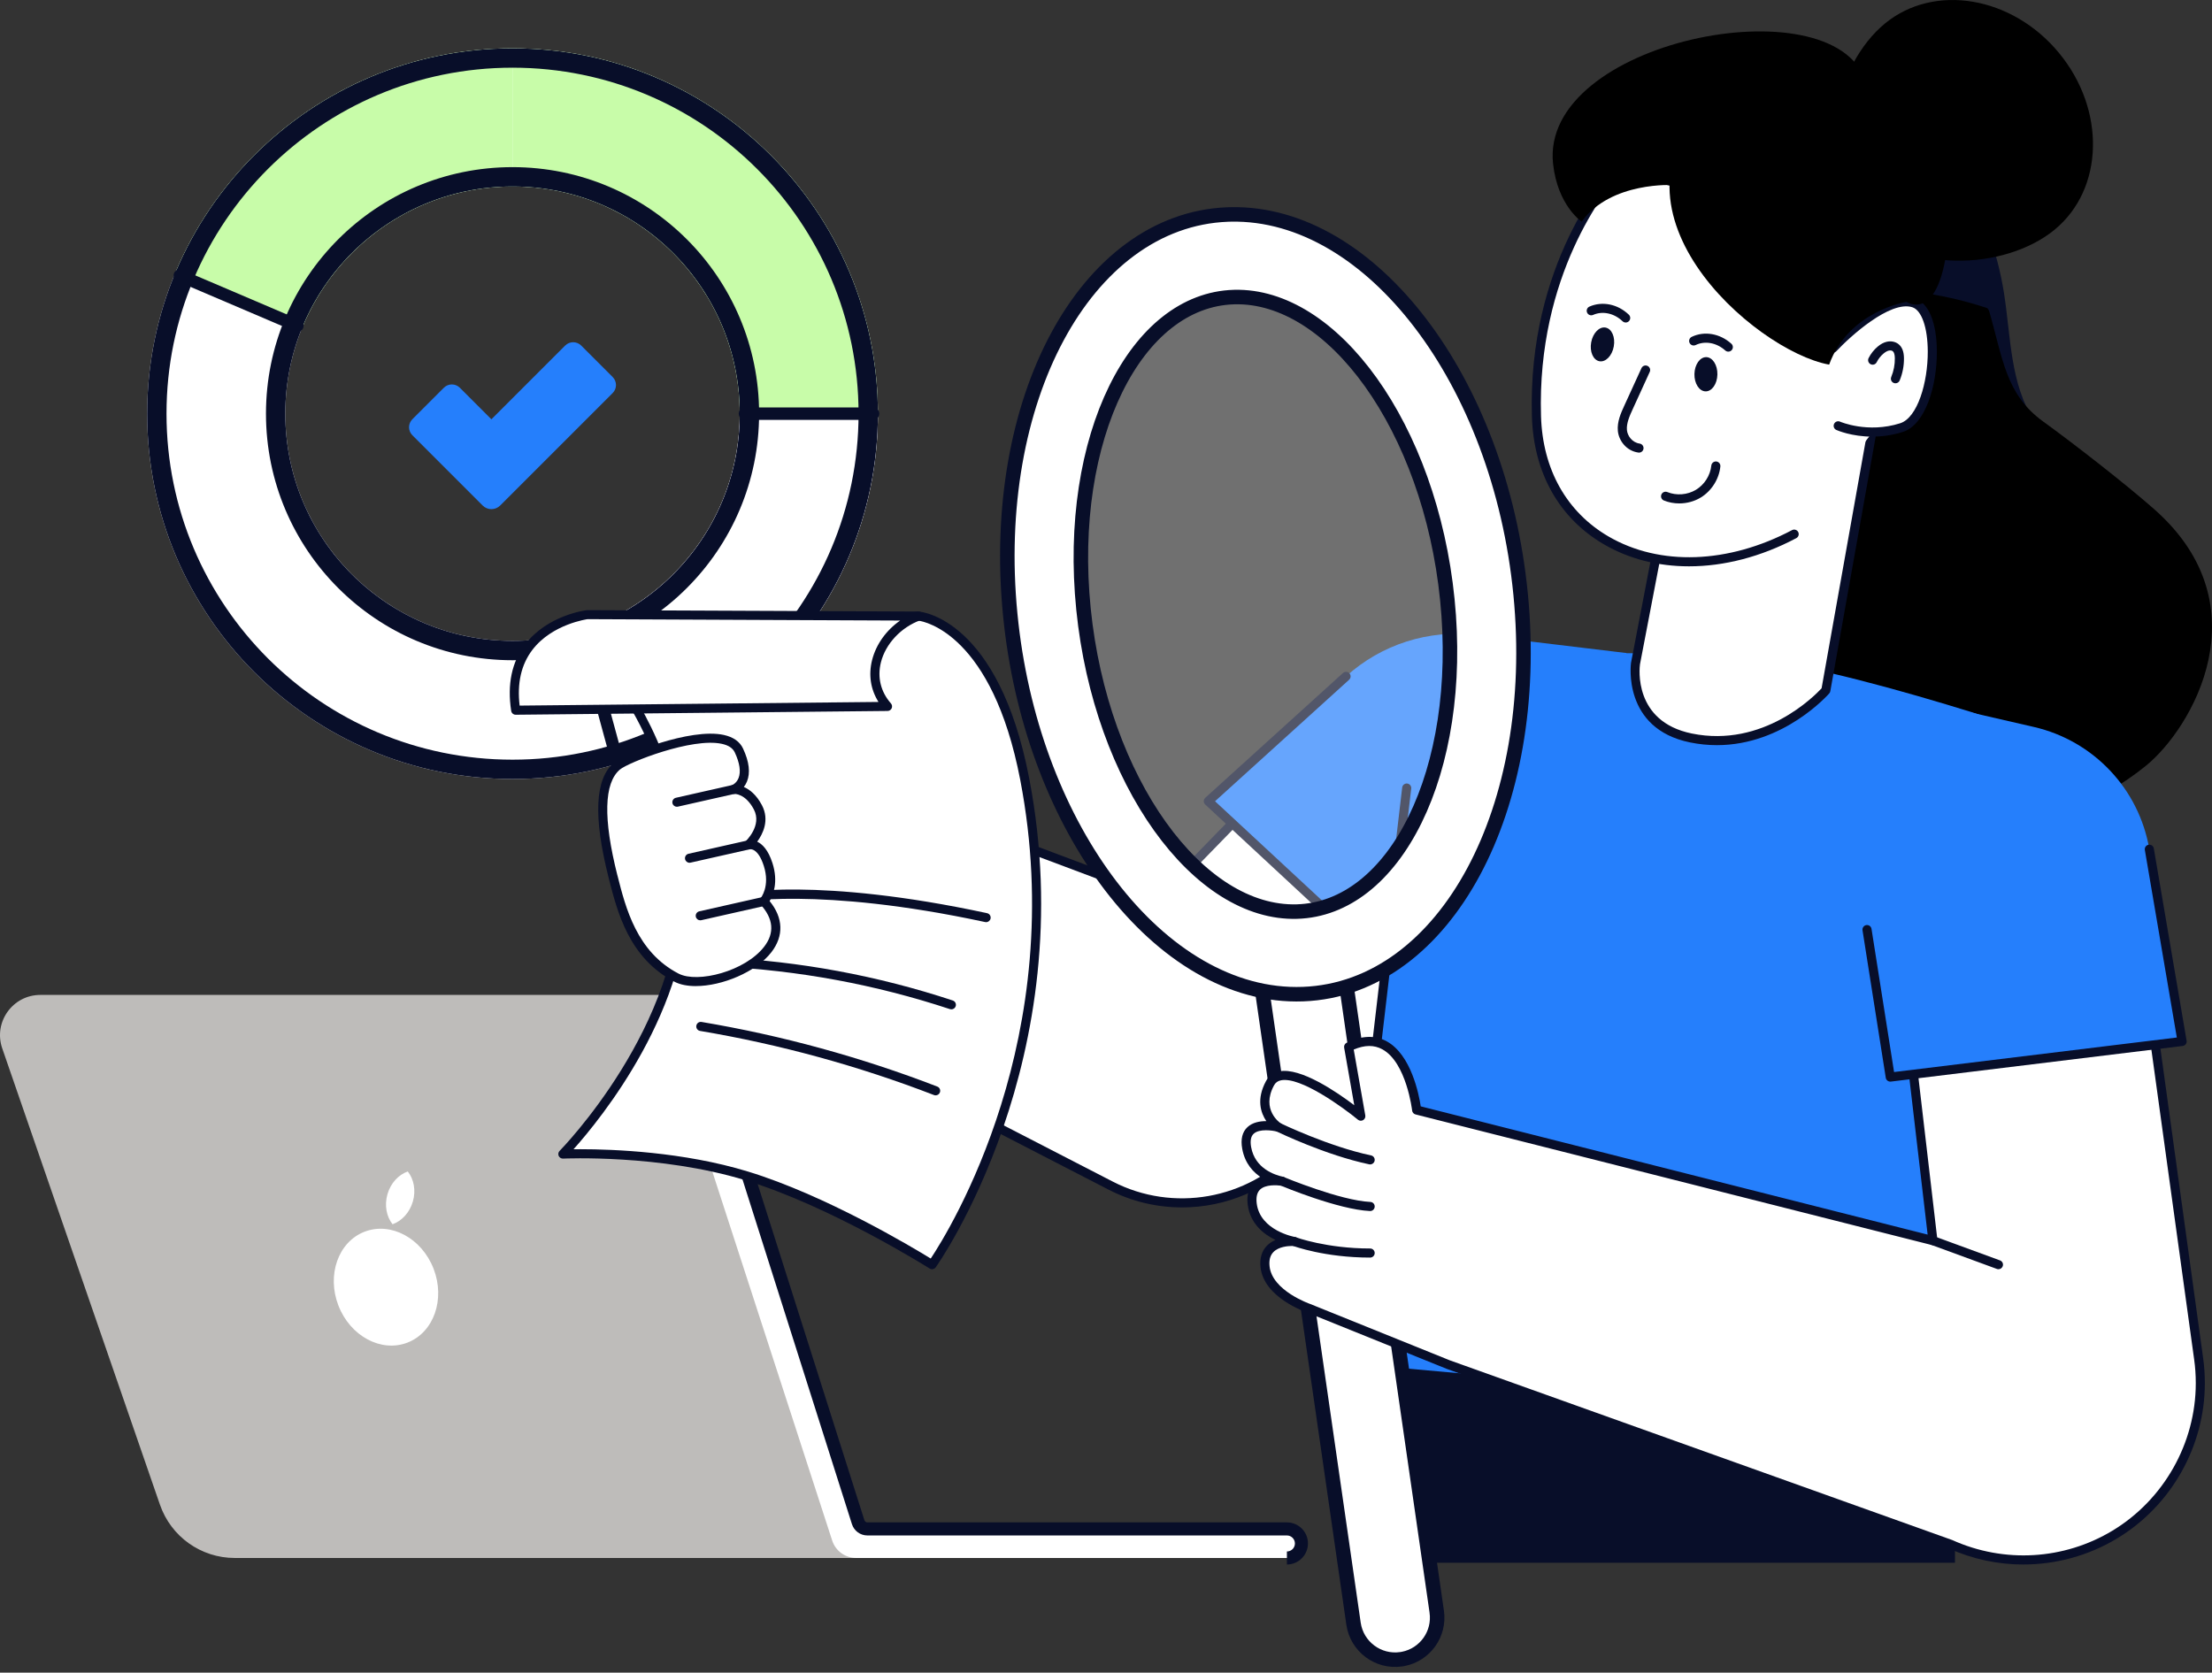 <svg width="320" height="242" viewBox="0 0 320 242" fill="none" xmlns="http://www.w3.org/2000/svg">
<rect x="0" y="0" width="320" height="242" fill="#333333" stroke="none"/>
<path d="M81.757 49.995L71.089 60.663L66.528 56.101C65.886 55.459 64.846 55.459 64.208 56.101L59.657 60.652C59.015 61.294 59.015 62.333 59.657 62.972L69.819 73.134C70.523 73.838 71.659 73.838 72.363 73.134L88.631 56.866C89.274 56.224 89.274 55.184 88.631 54.546L84.081 49.995C83.438 49.353 82.399 49.353 81.76 49.995H81.757Z" fill="#257FFC"/>
<path d="M74.146 6.994C44.955 6.994 21.29 30.66 21.29 59.851C21.29 89.041 44.955 112.707 74.146 112.707C103.337 112.707 127.003 89.041 127.003 59.851C127.003 30.66 103.337 6.994 74.146 6.994ZM74.146 92.722C55.991 92.722 41.275 78.006 41.275 59.851C41.275 41.695 55.991 26.979 74.146 26.979C92.301 26.979 107.018 41.695 107.018 59.851C107.018 78.006 92.301 92.722 74.146 92.722Z" fill="white"/>
<path d="M107.013 59.851H126.998C126.998 30.66 103.332 6.994 74.142 6.994V26.979C92.297 26.979 107.013 41.695 107.013 59.851Z" fill="#C8FCA9"/>
<path d="M25.198 39.877L43.71 47.429C48.611 35.434 60.386 26.979 74.146 26.979V6.994C52.021 6.994 33.079 20.588 25.198 39.877Z" fill="#C8FCA9"/>
<path d="M127.002 59.851H107.017C107.017 74.513 97.415 86.927 84.156 91.163L90.244 110.206C111.564 103.397 127.002 83.426 127.002 59.851Z" fill="white"/>
<path d="M126.302 60.753H107.772C107.274 60.753 106.87 60.349 106.87 59.851C106.87 59.353 107.274 58.949 107.772 58.949H126.302C126.8 58.949 127.205 59.353 127.205 59.851C127.205 60.349 126.8 60.753 126.302 60.753Z" fill="#080E29"/>
<path d="M43.017 48.029C42.898 48.029 42.779 48.007 42.664 47.956L25.659 40.696C25.201 40.501 24.988 39.97 25.183 39.512C25.378 39.054 25.908 38.841 26.367 39.036L43.371 46.296C43.829 46.491 44.042 47.022 43.847 47.48C43.699 47.823 43.367 48.029 43.017 48.029Z" fill="#080E29"/>
<path d="M74.146 8.394C102.564 8.394 125.603 31.433 125.603 59.851C125.603 88.269 102.564 111.308 74.146 111.308C45.728 111.308 22.689 88.269 22.689 59.851C22.689 31.433 45.728 8.394 74.146 8.394ZM74.146 25.58C55.218 25.58 39.876 40.923 39.876 59.851C39.876 78.779 55.218 94.121 74.146 94.121C93.074 94.121 108.417 78.779 108.417 59.851C108.416 40.923 93.074 25.58 74.146 25.58Z" stroke="#080E29" stroke-width="2.798"/>
<path d="M89.227 110.729C88.83 110.729 88.466 110.466 88.357 110.065L83.388 91.787C83.258 91.308 83.54 90.809 84.023 90.68C84.503 90.55 85.001 90.831 85.131 91.315L90.1 109.593C90.23 110.073 89.949 110.571 89.465 110.701C89.386 110.722 89.306 110.733 89.227 110.733V110.729Z" fill="#080E29"/>
<path d="M23.141 217.704L0.325 151.68C-0.985 147.893 1.828 143.944 5.837 143.944H97.988C99.091 143.944 100.069 144.658 100.401 145.707L124.455 221.2H186.171C187.334 221.2 188.274 222.14 188.274 223.303C188.274 224.466 187.334 225.406 186.171 225.406H33.954C29.076 225.406 24.734 222.314 23.141 217.7V217.704Z" fill="#BEBCBA"/>
<path d="M124.142 220.219L100.472 145.658C100.148 144.639 99.2 143.944 98.132 143.944C96.463 143.944 95.277 145.571 95.794 147.161L120.389 222.884C120.876 224.391 122.28 225.406 123.862 225.406H186.171C187.334 225.406 188.274 224.466 188.274 223.303C188.274 222.14 187.334 221.2 186.171 221.2H125.486C124.87 221.2 124.327 220.804 124.142 220.219Z" fill="white"/>
<path d="M186.171 226.354V224.466C186.809 224.466 187.33 223.945 187.33 223.307C187.33 222.669 186.809 222.148 186.171 222.148H125.486C124.455 222.148 123.556 221.487 123.243 220.505L99.574 145.945C99.374 145.315 98.792 144.888 98.131 144.888V143C99.619 143 100.922 143.952 101.375 145.371L125.044 219.931C125.104 220.124 125.285 220.256 125.486 220.256H186.171C187.851 220.256 189.217 221.623 189.217 223.303C189.217 224.983 187.851 226.35 186.171 226.35V226.354Z" fill="#080E29"/>
<path d="M58.953 194.244C62.753 192.769 64.441 187.983 62.722 183.555C61.004 179.127 56.53 176.732 52.729 178.207C48.929 179.682 47.241 184.468 48.96 188.896C50.678 193.324 55.152 195.718 58.953 194.244Z" fill="white"/>
<path d="M56.053 172.774C56.517 171.158 57.661 169.954 58.99 169.486C59.866 170.588 60.195 172.216 59.727 173.832C59.258 175.447 58.118 176.652 56.789 177.124C55.913 176.021 55.588 174.394 56.053 172.778V172.774Z" fill="white"/>
<path d="M271.606 11.636C281.276 19.044 287.96 30.245 289.888 42.273C290.91 48.644 290.764 55.541 294.31 60.932C299.143 68.274 309.593 70.776 313.489 78.659C311.38 81.678 307.244 82.676 303.585 83.085C298.291 83.676 292.97 84.018 287.645 84.112C284.509 84.168 281.269 84.112 278.402 82.848C274.36 81.066 271.686 77.162 269.696 73.219C263.019 59.995 261.811 44.111 266.41 30.029C268.267 24.345 271.204 17.604 271.606 11.639V11.636Z" fill="#080E29"/>
<path d="M287.738 44.93C289.738 51.747 290.08 57.021 295.601 61.005C299.904 64.109 307.642 70.125 311.739 73.76C327.461 87.708 317.103 105.374 310.444 110.787C303.784 116.199 294.664 119.868 285.154 120.047C275.644 120.227 265.909 116.628 260.782 110.244C256.663 105.115 255.738 98.756 255.963 92.668C256.188 86.582 257.453 80.526 257.266 74.438C257.077 68.35 255.242 62.01 250.137 57.479C248.212 55.772 245.87 54.362 244.158 52.514C242.446 50.669 241.436 48.153 242.632 46.065C244.153 43.416 248.35 42.627 251.989 42.37C264.577 41.484 275.857 40.684 287.506 44.586" fill="black"/>
<path d="M267.304 210.143L271.043 212.497C272.799 213.592 275.104 213.066 276.201 211.325L278.555 207.586C279.652 205.842 279.126 203.537 277.385 202.44L273.644 200.074C271.9 198.977 269.595 199.503 268.486 201.246L266.134 204.997C265.037 206.741 265.563 209.046 267.304 210.143Z" fill="#C8FCA9"/>
<path d="M184.845 112.395L167.848 129.865L99.37 104.125L93.025 136.665L160.675 171.534C169.695 176.184 180.712 174.242 187.601 166.788L227.101 124.038" fill="white"/>
<path d="M170.982 174.685C167.369 174.685 163.729 173.847 160.372 172.116L92.723 137.249C92.464 137.116 92.324 136.825 92.379 136.539L98.724 103.999C98.76 103.81 98.879 103.646 99.049 103.551C99.216 103.457 99.419 103.442 99.601 103.51L167.676 129.1L184.376 111.937C184.63 111.676 185.044 111.671 185.306 111.925C185.565 112.18 185.572 112.594 185.318 112.855L168.32 130.325C168.139 130.514 167.863 130.575 167.618 130.483L99.867 105.016L93.767 136.309L160.978 170.951C169.706 175.451 180.455 173.554 187.12 166.343L226.62 123.593C226.867 123.327 227.283 123.31 227.55 123.557C227.816 123.804 227.833 124.218 227.586 124.487L188.086 167.236C183.587 172.106 177.327 174.69 170.987 174.69L170.982 174.685Z" fill="#080E29"/>
<path d="M132.869 89.135C132.869 89.135 143.873 89.995 148.239 112.717C156.08 153.537 134.833 182.972 134.833 182.972C134.833 182.972 120.656 173.988 108.022 170.128C95.389 166.267 81.423 166.97 81.423 166.97C81.423 166.97 99.445 148.807 98.919 128.068C98.394 107.329 87.705 96.397 87.705 96.397L132.869 89.132V89.135Z" fill="white"/>
<path d="M134.833 183.628C134.714 183.628 134.591 183.594 134.482 183.527C134.341 183.437 120.23 174.545 107.831 170.757C95.459 166.977 81.595 167.621 81.457 167.626C81.205 167.638 80.934 167.486 80.825 167.239C80.713 166.991 80.767 166.701 80.958 166.507C81.137 166.328 98.776 148.299 98.263 128.085C97.75 107.871 87.339 96.964 87.235 96.858C87.063 96.681 87.005 96.427 87.082 96.192C87.16 95.959 87.361 95.787 87.603 95.748L132.767 88.483C132.818 88.476 132.869 88.474 132.922 88.479C133.392 88.515 144.476 89.641 148.886 112.591C156.693 153.219 135.583 183.059 135.368 183.355C135.24 183.532 135.039 183.628 134.833 183.628ZM84.004 166.267C88.678 166.267 98.859 166.64 108.216 169.5C119.404 172.917 131.924 180.41 134.646 182.083C137.349 178.022 154.736 150.018 147.595 112.843C143.548 91.784 133.787 89.927 132.886 89.801L88.978 96.862C91.502 99.938 99.137 110.654 99.581 128.053C100.031 145.85 86.872 161.913 82.968 166.275C83.275 166.27 83.622 166.267 84.007 166.267H84.004Z" fill="#080E29"/>
<path d="M106.274 129.952C106.274 129.952 118.024 127.455 142.659 132.759L106.274 129.952Z" fill="white"/>
<path d="M142.66 133.417C142.614 133.417 142.568 133.413 142.519 133.403C118.349 128.199 106.526 130.57 106.41 130.596C106.054 130.669 105.705 130.444 105.63 130.09C105.555 129.734 105.783 129.385 106.136 129.31C106.623 129.206 118.305 126.845 142.795 132.117C143.149 132.195 143.377 132.543 143.299 132.899C143.231 133.207 142.96 133.417 142.657 133.417H142.66Z" fill="#080E29"/>
<path d="M74.601 102.749L128.391 102.202C124.398 97.678 127.437 91.135 132.869 89.132L85.002 88.921C85.002 88.921 72.705 90.396 74.601 102.747V102.749Z" fill="white"/>
<path d="M74.601 103.408C74.277 103.408 74.001 103.171 73.952 102.851C73.361 99.005 74.039 95.772 75.962 93.242C79.181 89.004 84.692 88.299 84.927 88.273L132.874 88.478C133.191 88.478 133.465 88.709 133.518 89.021C133.574 89.333 133.397 89.641 133.099 89.752C130.334 90.772 128.113 93.152 127.44 95.819C126.892 97.981 127.408 100.093 128.888 101.769C129.057 101.962 129.101 102.236 128.997 102.471C128.89 102.706 128.66 102.858 128.403 102.861L74.613 103.408H74.606H74.601ZM85 89.58C85.029 89.58 79.876 90.251 77.001 94.043C75.398 96.157 74.785 98.86 75.173 102.086L127.089 101.558C125.95 99.754 125.619 97.644 126.163 95.494C126.74 93.215 128.217 91.174 130.222 89.779L85 89.58Z" fill="#080E29"/>
<path d="M137.628 146.032C137.56 146.032 137.49 146.022 137.422 145.998C126.667 142.446 115.477 140.373 104.16 139.84C103.797 139.823 103.518 139.515 103.535 139.152C103.552 138.789 103.899 138.513 104.223 138.527C115.658 139.065 126.967 141.16 137.836 144.751C138.18 144.865 138.369 145.235 138.255 145.582C138.165 145.858 137.906 146.032 137.63 146.032H137.628Z" fill="#080E29"/>
<path d="M135.353 158.474C135.273 158.474 135.193 158.46 135.116 158.431C124.199 154.217 112.812 151.095 101.273 149.153C100.915 149.093 100.675 148.754 100.735 148.395C100.796 148.037 101.123 147.795 101.493 147.855C113.12 149.812 124.591 152.958 135.593 157.203C135.932 157.334 136.099 157.714 135.968 158.053C135.869 158.314 135.62 158.474 135.356 158.474H135.353Z" fill="#080E29"/>
<path d="M235.267 94.479L213.54 91.864C206.699 91.04 199.836 93.225 194.728 97.855L174.803 115.916L214.22 152.497L242.297 116.383L235.267 94.479Z" fill="#257FFC"/>
<path d="M214.22 153.154C214.056 153.154 213.896 153.091 213.772 152.98L174.355 116.398C174.219 116.272 174.144 116.095 174.144 115.911C174.144 115.727 174.224 115.553 174.36 115.427L194.285 97.369C194.554 97.124 194.97 97.146 195.215 97.415C195.46 97.683 195.438 98.1 195.169 98.345L175.774 115.924L214.14 151.529L241.776 115.982C241.999 115.696 242.411 115.643 242.699 115.865C242.985 116.088 243.038 116.502 242.815 116.788L214.738 152.9C214.625 153.045 214.458 153.137 214.274 153.152C214.257 153.152 214.237 153.152 214.22 153.152V153.154Z" fill="#080E29"/>
<path d="M272.67 3.413C265.53 9.292 262.038 23.377 268.821 31.61C275.605 39.844 290.096 39.11 297.235 33.23C304.374 27.351 304.66 15.908 297.877 7.675C291.094 -0.559 279.809 -2.467 272.67 3.413Z" fill="black"/>
<path d="M282.817 226.097V191.983H200.371L194.961 226.097H282.817Z" fill="#080E29"/>
<path d="M193.76 197.117L259.879 203.086L277.64 204.697L285.537 205.409L293.434 116.049C294.349 110.322 290.925 104.798 285.384 103.081C275.368 99.976 262.126 96.249 253.614 95.334C239.641 93.83 217.451 94.818 217.451 94.818C210.789 95.068 205.275 100.076 204.36 106.675L193.758 197.119L193.76 197.117Z" fill="#257FFC"/>
<path d="M193.76 197.773C193.733 197.773 193.709 197.773 193.682 197.768C193.321 197.724 193.062 197.4 193.106 197.039L202.848 113.937C202.892 113.576 203.226 113.32 203.577 113.361C203.938 113.402 204.197 113.729 204.154 114.09L194.411 197.192C194.372 197.526 194.087 197.773 193.76 197.773Z" fill="#080E29"/>
<path d="M236.599 96.007L241.769 69.061L270.904 61.884L264.136 99.882C264.136 99.882 256.219 109.133 244.624 106.769C235.301 104.868 236.601 96.007 236.601 96.007H236.599Z" fill="white"/>
<path d="M248.376 107.808C247.131 107.808 245.833 107.687 244.492 107.413C234.672 105.411 235.936 96.007 235.95 95.913C235.95 95.903 235.953 95.894 235.955 95.884L241.126 68.938C241.174 68.686 241.365 68.485 241.615 68.425L270.747 61.247C270.965 61.194 271.193 61.254 271.355 61.404C271.517 61.557 271.593 61.78 271.554 62L264.785 99.998C264.766 100.115 264.715 100.221 264.637 100.311C264.565 100.395 258.094 107.808 248.378 107.808H248.376ZM237.248 96.116C237.181 96.608 236.26 104.394 244.753 106.125C255.086 108.234 262.519 100.669 263.521 99.582L270.079 62.765L242.336 69.599L237.248 96.116Z" fill="#080E29"/>
<path d="M270.905 62.511C281.143 47.935 272.22 34.4 272.22 34.4L234.248 24.241C233.654 24.878 221.592 37.739 222.27 60.242C222.83 78.779 241.738 86.701 259.549 77.275" fill="white"/>
<path d="M244.342 81.935C239.903 81.935 235.689 80.882 232.047 78.763C225.564 74.99 221.859 68.422 221.615 60.264C220.951 38.222 232.447 25.215 233.759 23.803C233.924 23.624 234.181 23.544 234.418 23.607L272.39 33.766C272.545 33.807 272.68 33.904 272.77 34.039C272.862 34.178 281.82 48.119 271.443 62.889C271.235 63.184 270.823 63.259 270.527 63.049C270.23 62.84 270.159 62.429 270.368 62.133C279.546 49.068 272.828 36.701 271.799 34.969L234.469 24.98C232.362 27.353 222.314 39.781 222.932 60.222C223.162 67.909 226.637 74.089 232.711 77.625C240.102 81.923 250.018 81.579 259.247 76.697C259.567 76.528 259.967 76.651 260.136 76.971C260.306 77.29 260.182 77.69 259.862 77.859C254.738 80.572 249.396 81.935 244.347 81.935H244.342Z" fill="#080E29"/>
<path d="M281.053 40.515V40.558C281.213 40.985 281.366 41.413 281.499 41.847C281.596 42.159 281.702 42.459 281.818 42.762C281.569 41.953 281.312 41.205 281.053 40.512V40.515Z" fill="#080E29"/>
<path d="M233.458 50.124C233.216 51.47 232.286 52.429 231.383 52.264C230.479 52.1 229.944 50.879 230.189 49.533C230.431 48.186 231.361 47.227 232.264 47.392C233.167 47.554 233.702 48.777 233.458 50.124Z" fill="#080E29"/>
<path d="M230.199 44.958C231.812 44.242 233.773 44.653 235.18 46L230.199 44.958Z" fill="white"/>
<path d="M235.183 46.658C235.018 46.658 234.856 46.598 234.727 46.477C233.509 45.312 231.838 44.951 230.465 45.562C230.134 45.709 229.746 45.562 229.598 45.227C229.451 44.895 229.601 44.508 229.933 44.36C231.797 43.537 234.035 43.992 235.636 45.528C235.9 45.779 235.907 46.196 235.655 46.458C235.527 46.593 235.352 46.661 235.18 46.661L235.183 46.658Z" fill="#080E29"/>
<path d="M248.448 54.182C248.419 55.55 247.652 56.643 246.734 56.623C245.816 56.604 245.097 55.48 245.126 54.112C245.155 52.744 245.923 51.652 246.84 51.671C247.758 51.69 248.477 52.814 248.448 54.182Z" fill="#080E29"/>
<path d="M245.015 49.33C246.604 48.564 248.58 48.916 250.026 50.218L245.015 49.33Z" fill="white"/>
<path d="M250.027 50.874C249.87 50.874 249.712 50.819 249.586 50.705C248.334 49.579 246.654 49.269 245.3 49.92C244.973 50.078 244.581 49.94 244.423 49.612C244.266 49.286 244.404 48.893 244.731 48.736C246.564 47.854 248.819 48.242 250.468 49.729C250.737 49.971 250.759 50.388 250.516 50.656C250.386 50.802 250.206 50.874 250.027 50.874Z" fill="#080E29"/>
<path d="M265.175 50.368C265.175 50.368 272.51 42.471 276.83 43.822C281.153 45.174 280.1 60.268 275.087 61.864C270.074 63.46 265.923 61.607 265.923 61.607" fill="white"/>
<path d="M270.873 63.172C267.87 63.172 265.78 62.261 265.655 62.206C265.323 62.058 265.175 61.67 265.323 61.339C265.47 61.007 265.86 60.859 266.19 61.004C266.228 61.021 270.195 62.733 274.888 61.237C277.404 60.435 278.894 55.335 278.882 50.867C278.872 47.392 277.991 44.871 276.637 44.447C273.421 43.443 267.621 48.702 265.659 50.814C265.41 51.08 264.996 51.095 264.729 50.848C264.463 50.601 264.449 50.184 264.696 49.918C265.008 49.584 272.37 41.738 277.029 43.191C279 43.808 280.185 46.675 280.197 50.86C280.211 55.856 278.528 61.452 275.288 62.486C273.699 62.993 272.198 63.169 270.873 63.169V63.172Z" fill="#080E29"/>
<path d="M274.205 55.454C274.12 55.454 274.035 55.437 273.953 55.403C273.616 55.265 273.459 54.88 273.597 54.543C273.95 53.688 274.132 52.749 274.117 51.826C274.11 51.31 274.006 50.959 273.819 50.812C273.689 50.707 273.468 50.673 273.248 50.724C273.013 50.778 272.766 50.916 272.49 51.143C272.078 51.485 271.734 51.921 271.495 52.4C271.332 52.725 270.943 52.858 270.613 52.693C270.289 52.531 270.158 52.136 270.32 51.812C270.642 51.172 271.102 50.591 271.652 50.133C272.09 49.768 272.517 49.542 272.96 49.443C273.565 49.305 274.192 49.431 274.636 49.777C275.161 50.191 275.425 50.855 275.437 51.807C275.454 52.906 275.239 54.028 274.817 55.047C274.713 55.299 274.466 55.454 274.209 55.454H274.205Z" fill="#080E29"/>
<path d="M238.059 53.533C237.238 55.33 236.415 57.127 235.594 58.924C235.097 60.009 234.594 61.135 234.703 62.288C234.811 63.44 235.72 64.627 237.1 64.825" fill="white"/>
<path d="M237.103 65.485C237.071 65.485 237.04 65.485 237.008 65.478C235.236 65.221 234.177 63.71 234.049 62.351C233.923 61.002 234.492 59.753 234.998 58.651L237.464 53.26C237.614 52.931 238.006 52.785 238.335 52.936C238.665 53.086 238.812 53.476 238.66 53.807L236.197 59.198C235.761 60.15 235.267 61.23 235.362 62.228C235.439 63.056 236.11 64.02 237.2 64.177C237.558 64.228 237.807 64.562 237.757 64.921C237.711 65.247 237.43 65.485 237.108 65.485H237.103Z" fill="#080E29"/>
<path d="M242.924 72.834C242.166 72.834 241.408 72.694 240.706 72.41C240.369 72.275 240.207 71.89 240.343 71.553C240.478 71.217 240.866 71.054 241.2 71.19C242.53 71.73 244.116 71.604 245.344 70.863C246.571 70.124 247.424 68.78 247.569 67.354C247.605 66.993 247.937 66.732 248.291 66.768C248.652 66.804 248.916 67.129 248.877 67.49C248.69 69.318 247.596 71.042 246.022 71.992C245.097 72.549 244.009 72.834 242.927 72.834H242.924Z" fill="#080E29"/>
<path d="M88.683 126.802C89.904 131.635 91.531 138.169 97.871 141.448C102.729 143.962 117.169 137.755 110.512 130.412C110.512 130.412 112.214 128.458 111.125 125.068C110.035 121.677 108.279 122.239 108.279 122.239C108.279 122.239 111.127 119.612 109.65 116.805C108.173 113.998 106.141 114.209 106.141 114.209C106.141 114.209 109.04 113.141 106.906 108.581C104.773 104.021 90.848 109.499 89.274 110.826C85.654 113.875 87.688 122.85 88.688 126.802H88.683Z" fill="white"/>
<path d="M100.663 142.668C99.479 142.668 98.406 142.469 97.566 142.033C90.993 138.631 89.296 131.923 88.058 127.026L88.041 126.963C85.804 118.105 86.068 112.661 88.843 110.324C90.226 109.162 99.854 105.26 104.719 106.333C106.09 106.636 107.025 107.297 107.495 108.304C108.386 110.21 108.575 111.818 108.056 113.082C107.93 113.387 107.775 113.644 107.608 113.857C108.417 114.208 109.41 114.949 110.226 116.499C111.357 118.647 110.367 120.645 109.543 121.774C110.275 122.117 111.129 122.948 111.747 124.866C112.631 127.615 111.837 129.528 111.338 130.366C113.314 132.792 113.413 135.403 111.597 137.761C109.383 140.636 104.446 142.665 100.663 142.665V142.668ZM89.32 126.641L89.335 126.702C90.511 131.356 92.122 137.732 98.171 140.864C100.939 142.295 107.814 140.52 110.553 136.96C112.079 134.979 111.9 132.925 110.02 130.855C109.798 130.608 109.793 130.232 110.011 129.981C110.066 129.915 111.444 128.232 110.493 125.268C109.64 122.616 108.502 122.863 108.451 122.871C108.165 122.943 107.848 122.808 107.705 122.546C107.565 122.282 107.606 121.96 107.824 121.757C107.926 121.662 110.282 119.432 109.059 117.112C107.831 114.777 106.252 114.857 106.192 114.865C105.85 114.891 105.564 114.668 105.497 114.349C105.426 114.029 105.598 113.707 105.906 113.593C105.923 113.586 106.54 113.332 106.848 112.557C107.202 111.661 107.013 110.384 106.301 108.864C106.008 108.239 105.397 107.83 104.434 107.619C100.118 106.667 90.894 110.317 89.688 111.331C87.368 113.286 87.242 118.436 89.315 126.644L89.32 126.641Z" fill="#080E29"/>
<path d="M101.303 133.151C101.002 133.151 100.731 132.943 100.663 132.638C100.583 132.284 100.806 131.931 101.16 131.851L110.367 129.773C110.723 129.693 111.074 129.916 111.154 130.269C111.234 130.623 111.011 130.976 110.657 131.056L101.45 133.134C101.402 133.146 101.353 133.151 101.305 133.151H101.303Z" fill="#080E29"/>
<path d="M99.748 124.823C99.448 124.823 99.177 124.614 99.109 124.309C99.029 123.956 99.252 123.602 99.606 123.522L108.13 121.599C108.486 121.517 108.837 121.742 108.917 122.096C108.997 122.449 108.774 122.803 108.42 122.883L99.896 124.806C99.848 124.818 99.799 124.823 99.751 124.823H99.748Z" fill="#080E29"/>
<path d="M97.92 116.722C97.619 116.722 97.348 116.514 97.28 116.209C97.201 115.855 97.423 115.502 97.777 115.422L105.994 113.567C106.347 113.487 106.701 113.71 106.781 114.063C106.861 114.417 106.638 114.77 106.284 114.85L98.067 116.705C98.019 116.717 97.971 116.722 97.922 116.722H97.92Z" fill="#080E29"/>
<path d="M275.823 43.67C275.823 43.67 267.42 44.971 264.614 52.754C253.723 50.78 229.923 29.833 248.224 13.668C263.703 -0.004 283.776 14.298 281.822 34.536C280.621 46.971 275.826 43.673 275.826 43.673L275.823 43.67Z" fill="black"/>
<path d="M242.152 26.777C242.152 26.777 233.049 26.196 228.812 32.066C228.812 32.066 225.344 29.763 224.678 23.723C222.711 5.941 265.035 -2.453 269.842 11.636C276.974 32.538 255.629 31.051 255.629 31.051L242.152 26.774V26.777Z" fill="black"/>
<path d="M175.407 134.919C175.295 134.919 175.182 134.89 175.077 134.829L167.519 130.434C167.205 130.252 167.098 129.848 167.282 129.536C167.466 129.223 167.868 129.117 168.181 129.298L175.739 133.694C176.053 133.875 176.16 134.28 175.976 134.592C175.852 134.803 175.634 134.919 175.407 134.919Z" fill="#080E29"/>
<g opacity="0.3">
<path d="M178.473 41.726C193.702 41.284 208.112 61.368 210.656 86.578C213.213 111.786 202.943 132.591 187.716 133.033C172.499 133.475 158.089 113.404 155.533 88.194C152.979 62.974 163.246 42.181 178.473 41.729V41.726Z" fill="white"/>
</g>
<path d="M188.106 132.767C191.076 132.768 193.677 134.95 194.116 137.979V137.98L207.847 233.174V233.175C208.309 236.396 206.165 239.391 203.001 240.009L202.693 240.06C199.375 240.537 196.285 238.236 195.807 234.907L182.076 139.714V139.713C181.599 136.387 183.902 133.304 187.23 132.827L187.243 132.825C187.525 132.788 187.818 132.767 188.106 132.767Z" fill="white" stroke="#080E29" stroke-width="2.099"/>
<path d="M178.1 31.02C188.293 30.838 197.972 36.931 205.446 46.706C213.05 56.651 218.478 70.53 219.983 85.987C221.493 101.44 218.807 115.643 213.178 126.116C207.551 136.586 198.903 143.439 188.51 143.828C178.139 144.216 168.271 138.086 160.679 128.156C153.313 118.521 147.988 105.196 146.294 90.32L146.142 88.876C144.631 73.428 147.318 59.229 152.947 48.756C158.574 38.286 167.221 31.429 177.614 31.034L178.1 31.02ZM178.598 42.977L178.505 42.98C171.48 43.19 165.433 48.111 161.41 56.294C157.392 64.463 155.492 75.725 156.745 88.138C157.998 100.545 162.154 111.648 167.816 119.567C173.496 127.513 180.561 132.093 187.62 131.887C194.644 131.682 200.691 126.761 204.715 118.578C208.733 110.408 210.633 99.147 209.379 86.739V86.738C208.132 74.332 203.979 63.226 198.318 55.304C192.662 47.39 185.632 42.814 178.598 42.977Z" fill="white" stroke="#080E29" stroke-width="2.099"/>
<path d="M185.473 170.9C184.054 170.711 180.707 170.619 181.15 174.191C181.719 178.703 187.236 179.621 187.236 179.621C187.236 179.621 182.601 179.231 183.005 183.253C183.41 187.285 189.353 189.29 189.353 189.29L209.494 197.422L282.204 223.433C289.866 226.889 298.73 226.361 305.929 222.024C313.681 217.348 318.306 208.993 318.306 200.12C318.306 198.958 318.231 197.778 318.067 196.606L311.189 146.763L276.438 152.248L279.623 179.495L204.936 160.598C204.936 160.598 203.449 147.383 195.094 151.464L196.86 161.492C196.86 161.492 185.999 152.496 183.722 156.726C181.487 160.858 184.933 163.093 184.933 163.093C184.933 163.093 179.54 161.666 180.349 166.096C180.976 169.559 184.117 170.614 185.471 170.903L185.473 170.9Z" fill="white"/>
<path d="M292.724 226.352C289.055 226.352 285.379 225.584 281.938 224.032L209.276 198.04L189.111 189.901C188.888 189.826 182.795 187.724 182.354 183.319C182.224 182.025 182.538 180.979 183.291 180.216C183.652 179.851 184.081 179.587 184.519 179.4C182.817 178.579 180.85 177.042 180.502 174.271C180.337 172.947 180.62 171.91 181.344 171.191C181.7 170.84 182.129 170.6 182.584 170.443C181.318 169.648 180.092 168.341 179.707 166.205C179.456 164.824 179.712 163.768 180.473 163.064C181.214 162.378 182.267 162.199 183.195 162.204C182.371 160.988 181.734 159.022 183.149 156.407C183.553 155.653 184.221 155.167 185.079 155C188.147 154.404 193.392 157.99 195.916 159.903L194.451 151.573C194.4 151.285 194.545 150.997 194.809 150.868C196.979 149.808 198.933 149.737 200.616 150.662C204.157 152.605 205.275 158.383 205.53 160.066L278.863 178.621L275.789 152.321C275.748 151.97 275.99 151.65 276.339 151.595L311.09 146.11C311.265 146.081 311.444 146.127 311.584 146.231C311.725 146.337 311.819 146.495 311.843 146.669L318.721 196.512C318.883 197.669 318.965 198.883 318.965 200.115C318.965 209.25 314.1 217.859 306.269 222.581C302.118 225.083 297.427 226.347 292.719 226.347L292.724 226.352ZM186.914 180.267C186.343 180.267 184.994 180.357 184.224 181.141C183.754 181.621 183.572 182.289 183.662 183.188C184.018 186.748 189.51 188.649 189.566 188.668L209.741 196.812L282.427 222.814C289.937 226.199 298.577 225.683 305.593 221.46C313.032 216.972 317.653 208.795 317.653 200.12C317.653 198.948 317.575 197.798 317.42 196.698L310.632 147.517L277.167 152.798L280.279 179.417C280.303 179.633 280.221 179.846 280.059 179.989C279.897 180.132 279.674 180.185 279.466 180.132L204.779 161.235C204.513 161.168 204.316 160.945 204.287 160.671C204.28 160.601 203.462 153.726 199.984 151.818C198.79 151.161 197.429 151.171 195.836 151.849L197.511 161.376C197.56 161.647 197.432 161.918 197.194 162.059C196.957 162.197 196.657 162.173 196.444 161.996C194.303 160.223 188.135 155.745 185.33 156.293C184.851 156.387 184.527 156.622 184.304 157.034C182.395 160.565 185.178 162.458 185.297 162.538C185.565 162.715 185.665 163.061 185.534 163.354C185.403 163.65 185.071 163.802 184.769 163.722C184.1 163.548 182.187 163.265 181.361 164.032C180.955 164.41 180.833 165.062 180.998 165.97C181.558 169.067 184.41 169.997 185.609 170.254C185.955 170.326 186.181 170.661 186.12 171.009C186.059 171.358 185.742 171.6 185.384 171.549C184.713 171.46 183.064 171.336 182.267 172.126C181.848 172.542 181.691 173.208 181.802 174.107C182.301 178.068 187.294 178.96 187.345 178.969C187.692 179.027 187.931 179.349 187.888 179.698C187.844 180.047 187.546 180.294 187.183 180.272C187.178 180.272 187.079 180.265 186.912 180.265L186.914 180.267Z" fill="#080E29"/>
<path d="M289.106 183.629C289.031 183.629 288.954 183.616 288.878 183.587L279.4 180.11C279.059 179.984 278.884 179.606 279.01 179.267C279.136 178.926 279.511 178.751 279.855 178.877L289.334 182.355C289.675 182.481 289.85 182.858 289.724 183.197C289.627 183.464 289.375 183.629 289.106 183.629Z" fill="#080E29"/>
<path d="M282.803 102.546L294.233 105.176C302.859 107.162 309.446 114.136 310.933 122.861L315.674 150.672L273.455 155.827L270.091 134.488C268.757 126.024 271.026 117.391 276.351 110.678L282.803 102.543V102.546Z" fill="#257FFC"/>
<path d="M273.455 156.486C273.136 156.486 272.857 156.254 272.806 155.932L269.442 134.592C269.387 134.234 269.631 133.897 269.99 133.841C270.353 133.786 270.685 134.03 270.743 134.389L274.007 155.101L314.912 150.105L310.286 122.975C310.226 122.617 310.466 122.278 310.824 122.217C311.187 122.157 311.521 122.397 311.582 122.755L316.324 150.566C316.353 150.742 316.309 150.924 316.202 151.069C316.094 151.212 315.934 151.307 315.754 151.328L273.535 156.484C273.508 156.487 273.482 156.489 273.455 156.489V156.486Z" fill="#080E29"/>
<path d="M184.94 163.093C184.94 163.093 191.9 166.478 198.218 167.813L184.94 163.093Z" fill="white"/>
<path d="M198.216 168.469C198.17 168.469 198.127 168.464 198.078 168.454C191.755 167.12 184.938 163.822 184.65 163.681C184.323 163.521 184.188 163.129 184.347 162.802C184.505 162.475 184.899 162.34 185.226 162.499C185.294 162.533 192.191 165.866 198.352 167.166C198.708 167.241 198.933 167.59 198.858 167.946C198.793 168.256 198.519 168.466 198.216 168.466V168.469Z" fill="#080E29"/>
<path d="M185.472 170.9C185.472 170.9 193.686 174.342 198.215 174.552L185.472 170.9Z" fill="white"/>
<path d="M198.216 175.211C198.216 175.211 198.194 175.211 198.185 175.211C193.595 174.998 185.558 171.651 185.219 171.508C184.885 171.368 184.727 170.983 184.868 170.649C185.008 170.315 185.393 170.157 185.727 170.295C185.807 170.329 193.889 173.695 198.248 173.896C198.611 173.913 198.889 174.221 198.872 174.584C198.855 174.935 198.565 175.211 198.216 175.211Z" fill="#080E29"/>
<path d="M187.238 179.62C187.238 179.62 191.689 181.287 198.216 181.287L187.238 179.62Z" fill="white"/>
<path d="M198.216 181.945C191.646 181.945 187.195 180.306 187.008 180.236C186.669 180.107 186.495 179.73 186.623 179.391C186.749 179.052 187.125 178.877 187.468 179.006C187.512 179.023 191.898 180.631 198.216 180.631C198.579 180.631 198.872 180.926 198.872 181.287C198.872 181.648 198.577 181.943 198.216 181.943V181.945Z" fill="#080E29"/>
</svg>
